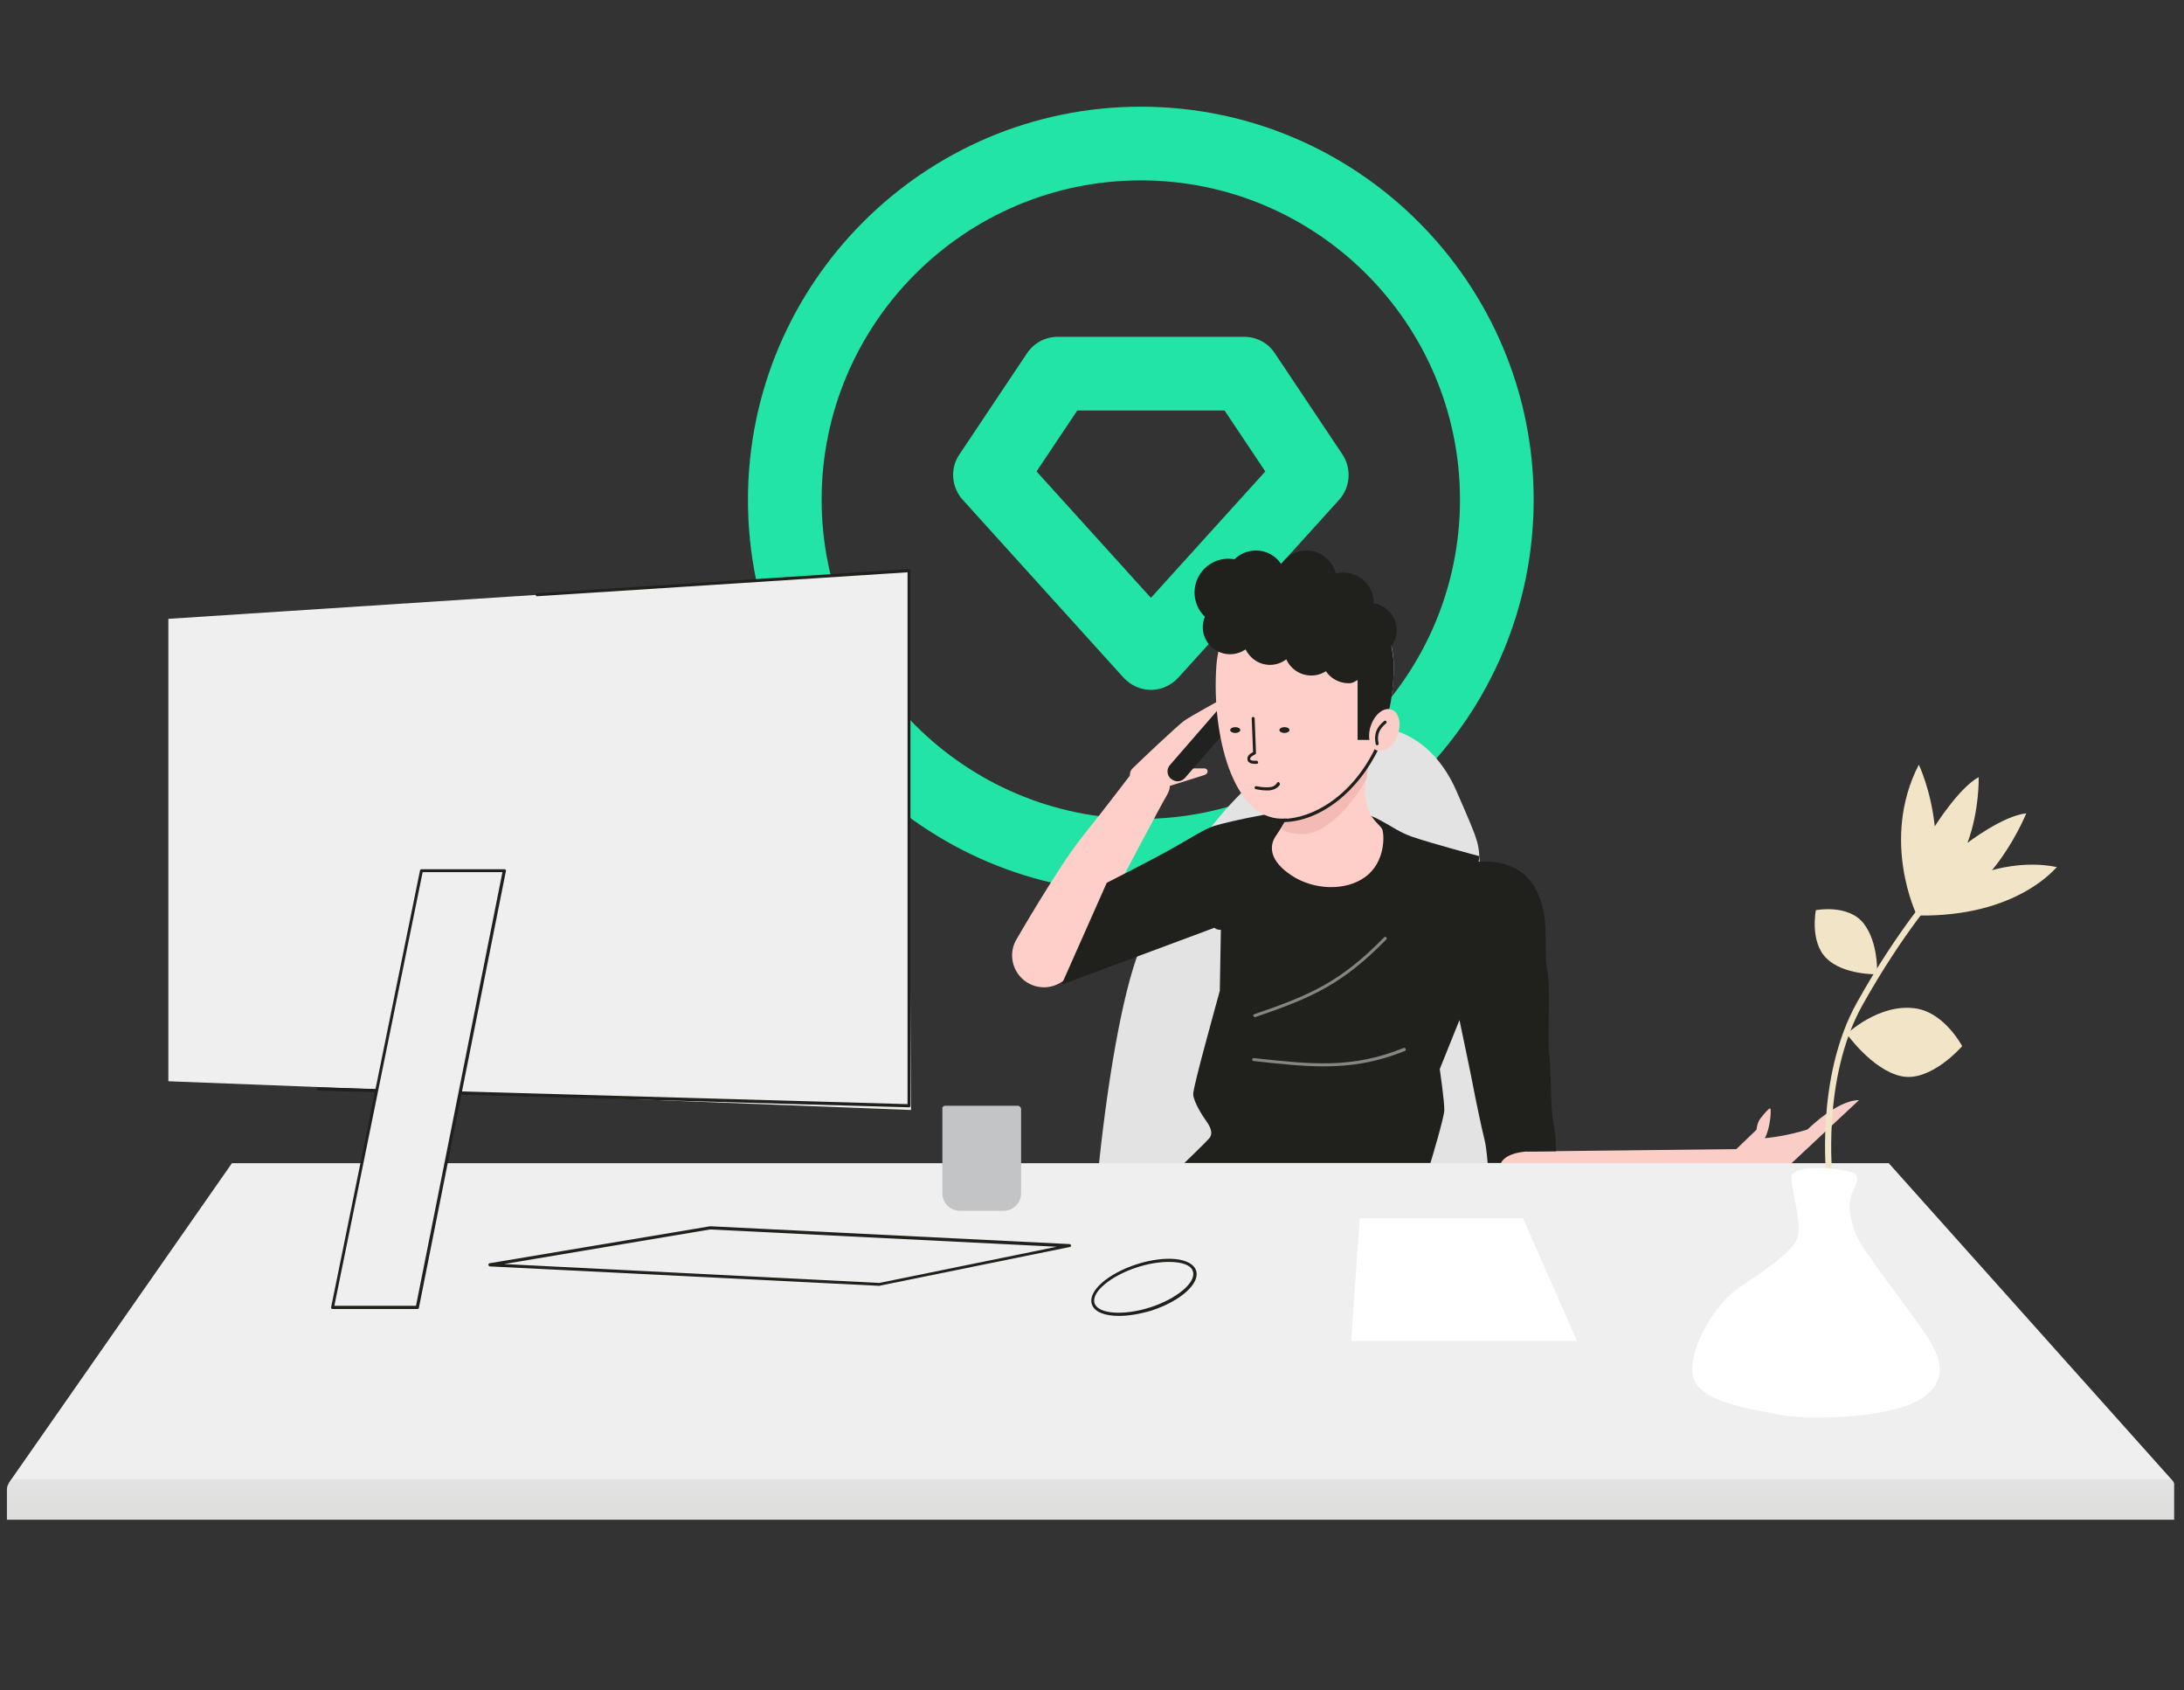 <?xml version="1.0" encoding="utf-8"?>
<!-- Generator: Adobe Illustrator 26.4.0, SVG Export Plug-In . SVG Version: 6.00 Build 0)  -->
<svg version="1.1" id="Layer_1" xmlns="http://www.w3.org/2000/svg" xmlns:xlink="http://www.w3.org/1999/xlink" x="0px" y="0px"
	 viewBox="0 0 821.1 635.3" style="enable-background:new 0 0 821.1 635.3;" xml:space="preserve">
<rect x="0" y="0" width="821.1" height="635.3" fill="#333333" stroke="none"/>
<style type="text/css">
	.st0{fill:#22E4A7;}
	.st1{fill:#FECFC8;}
	.st2{fill:#E3E3E3;}
	.st3{fill:#FACEC7;}
	.st4{fill:#20221F;}
	.st5{fill:#20201D;}
	.st6{fill:#F3BBB3;}
	.st7{fill:#858684;}
	.st8{fill:#EFEFEF;}
	.st9{fill:url(#SVGID_1_);}
	.st10{fill:#FFFFFF;}
	.st11{fill:#C3C4C6;}
	.st12{fill:#F2E5C7;}
</style>
<path class="st0" d="M428.9,335.6c-81.5,0-147.7-66.3-147.7-147.7S347.4,40.1,428.9,40.1c81.5,0,147.7,66.3,147.7,147.7
	C576.6,269.3,510.4,335.6,428.9,335.6L428.9,335.6z M428.9,67.8c-66.2,0-120,53.9-120,120s53.9,120,120,120c66.2,0,120-53.9,120-120
	S495.1,67.8,428.9,67.8z"/>
<path class="st0" d="M432.7,259.3c-3.9,0-7.6-1.7-10.3-4.6l-60.5-66.9c-4.2-4.7-4.8-11.7-1.2-17l25.4-38c2.6-3.9,6.9-6.2,11.5-6.2
	h70.2c4.6,0,9,2.3,11.5,6.2l25.4,38c3.5,5.3,3,12.3-1.2,17L443,254.7C440.3,257.6,436.6,259.3,432.7,259.3L432.7,259.3z
	 M389.7,177.2l43,47.5l43-47.5l-15.3-22.9H405L389.7,177.2z"/>
<path class="st1" d="M403.2,364.5c-3,5.9-10.2,8.3-16.1,5.3c-5.9-3-8.3-10.2-5.3-16.1c0,0,15.7-27.3,24.8-38.8
	c9.1-11.4,18.2-23.4,18.2-23.4s-0.2-1.5,1-2.7c1.2-1.2,17-16.3,19.7-18.1c2.7-1.8,12.7-7.3,12.7-7.3l1,3.1l-13.4,22.3h6.6
	c0.8-0.1,1.5,0.3,1.6,1c0.1,0.7-0.5,1.3-1.2,1.5l-13,4.1c0,0,0.3,1.2-1.5,4.2c-1.8,3-16.4,30.6-21.9,41
	C411,351,403.2,364.5,403.2,364.5z"/>
<path class="st2" d="M413.2,437.2c3.8-35.9,9.8-68.6,16.3-82.7c6.4-14.2,24.6-52.3,56.5-71.8c31.9-19.6,52.6-6.1,61.6,14.7
	c9.1,20.8,8.2,19,8.8,28.3c0.6,9.3,19.8,119.3,19.8,119.3l-163-0.9V437.2L413.2,437.2z"/>
<path class="st3" d="M562.4,439.1c0,0,0.1-4.8,3.6-6.1c3.5-1.3,8.1-0.2,8.1-0.2l78.7-0.9l7.6-7.3c0,0,0.1-2.3,1.3-4
	c1.2-1.6,3.3-4.1,3.8-4c0.6,0.1,0,7.8-2,11.2c0,0,7.7-0.6,16.1-3.3c0,0,11-11,19.3-11l-27.7,25.9L562.4,439.1L562.4,439.1z"/>
<path class="st4" d="M462.4,261.6l-22.6,26c-1.3,1.5-1.1,3.8,0.4,5.1l0.2,0.1c1.5,1.3,3.8,1.1,5.1-0.4l22.6-26
	c1.3-1.5,1.1-3.8-0.4-5.1l-0.2-0.1C466,260,463.7,260.1,462.4,261.6z"/>
<path class="st5" d="M555.9,323.9c0,0,14.1-1.9,20.8,9.1c6.7,11,3.3,23.2,4.9,31.1c1.6,7.9,0,24.7,0.8,31.5
	c0.8,6.8,0.5,21.3,1.6,26.3c1.1,5,1,10.8,1,10.8l-10.8,0.1c0,0-7.8,0.2-9.9,4.3h-5c0,0-0.4-5.4-1.1-8.4c-0.8-3-3.7-16.7-4.3-20.1
	c-0.6-3.4-5.2-25.2-5.2-25.2l-7.4,18.4c0,0,1.8,12.5,1.7,15.5c-0.1,3-5.2,19.8-5.2,19.8h-92.5c0,0,7-6.7,9.2-9.1
	c2.2-2.4-0.3-5.6-1.1-6.8c-0.9-1.2-4.8-7.1-4.8-10c0-2.9,8.3-32.5,10-38.8l0.4-22.9c0,0-1.8,0-2.4-0.8l-57.5,21.4l17-38.3
	c0,0,16.3-8.2,24.6-12.9c8.4-4.7,11.9-7.2,15.9-8.5c4-1.3,31-7.7,46-6.7c15,1.1,19.5,7.8,28.3,10.8c7.9,2.7,25.3,7.3,25.3,7.3
	L555.9,323.9L555.9,323.9z"/>
<path class="st1" d="M489.1,298.1c0,0-6.5,12-9.3,15.9c-2.8,3.9-2.6,9.5,5.7,15c8.2,5.5,20.3,6.1,27.8,0.6
	c7.5-5.5,7.2-15.5,6.4-17.8c-0.8-2.3-7.9-5-6.2-18.2c0.3-4.8,1.5-10.2,1.5-10.2L489.1,298.1L489.1,298.1z"/>
<path class="st6" d="M491.3,313.4c6.2-0.5,15.9-8.6,22.5-20.8c0.4-4.5,1.4-9.3,1.4-9.3l-25.9,14.7c0,0-4.6,8.4-7.7,13.4
	C482.6,312.2,485.7,313.9,491.3,313.4L491.3,313.4z"/>
<path class="st1" d="M524,250.4c0,35.8-23.7,57.3-42.1,57.3c-18.4,0-26.4-31.5-24.6-57.3c1.3-18.4,14.9-33.4,33.4-33.4
	C509.1,217.1,524,232,524,250.4z"/>
<path class="st5" d="M517.6,279.9l-0.1,0.3c-8.8,19-24.1,27.6-35.4,27.6h-0.3v1.2h0.3c14,0,28.6-11.3,36.5-28.2l0.1-0.3L517.6,279.9
	z"/>
<path class="st5" d="M482.9,275.5c1,0,1.9-0.5,1.9-1.1c0-0.6-0.8-1.1-1.9-1.1c-1,0-1.9,0.5-1.9,1.1C481,275,481.9,275.5,482.9,275.5
	z"/>
<path class="st5" d="M464.4,275.5c1,0,1.9-0.5,1.9-1.1c0-0.6-0.8-1.1-1.9-1.1c-1,0-1.9,0.5-1.9,1.1
	C462.5,275,463.4,275.5,464.4,275.5z"/>
<path class="st5" d="M472.2,285.9c-0.5,0.1-2.1,0.1-2.2-0.6c-0.1-0.8,1.4-1.5,1.8-1.7c0.2-0.1,0.4-0.3,0.4-0.6l-0.5-13
	c0-0.2-0.1-0.3-0.2-0.4c-0.1-0.1-0.3-0.2-0.4-0.1c-0.2,0-0.3,0.1-0.4,0.2c-0.1,0.1-0.2,0.3-0.1,0.4l0.5,12.6
	c-0.8,0.4-2.4,1.3-2.1,2.8c0.1,1,1.1,1.6,2.8,1.6c0.4,0,0.7,0,0.7,0c0.2,0,0.3-0.1,0.4-0.2c0.1-0.1,0.1-0.3,0.1-0.4
	C472.9,286.1,472.7,285.9,472.2,285.9L472.2,285.9z"/>
<path class="st5" d="M480.8,294c-0.1-0.1-0.3-0.1-0.4,0c-0.1,0-0.3,0.1-0.3,0.3c0,0-0.7,1.2-2.2,1.5c-2.5,0.4-5.4-0.3-5.5-0.3
	c-0.1,0-0.3,0-0.4,0c-0.1,0.1-0.2,0.2-0.3,0.4c-0.1,0.3,0.1,0.6,0.4,0.7c0.1,0,2,0.5,4.1,0.5c0.7,0,1.4,0,2-0.2c2-0.4,3-1.9,3-2
	C481.2,294.5,481.1,294.2,480.8,294z"/>
<path class="st5" d="M525.1,236.9c0-5.1-3.8-9.3-8.7-10.2c0,0,0-0.1,0-0.2c0-6.3-5.1-11.3-11.4-11.3c-1,0-1.9,0.2-2.8,0.4
	c-1.2-5-5.7-8.7-11-8.7c-3.9,0-7.4,2-9.5,5.1c-2-3-5.5-5.1-9.5-5.1c-3.2,0-6,1.3-8.1,3.3c-0.8-0.1-1.5-0.2-2.3-0.2
	c-7,0-12.7,5.7-12.7,12.7c0,3.6,1.5,6.8,3.9,9.1c-0.5,1.2-0.8,2.5-0.8,3.9c0,5.7,4.6,10.2,10.3,10.2c2.1,0,4.1-0.7,5.8-1.8
	c1.7,3.4,5.1,5.8,9.2,5.8c2.3,0,4.4-0.8,6.1-2.1c1.6,3.6,5.2,6.1,9.4,6.1c2,0,3.9-0.6,5.5-1.6c1.8,2.7,5,4.5,8.5,4.5
	c1.7,0,2-0.5,3.4-1.2v22.5h4.6c0,0,0-9.5,7.3-11.5c0,0,1.7-6.5,1.7-16.1c0-2.9-0.5-5.7-0.9-7.6C524.3,241.3,525.1,239.2,525.1,236.9
	L525.1,236.9z"/>
<path class="st3" d="M525.5,276.1c1.5-4.3,0.4-8.5-2.4-9.4c-2.8-1-6.2,1.7-7.7,6c-1.5,4.3-0.4,8.5,2.4,9.4
	C520.6,283.1,524.1,280.4,525.5,276.1z"/>
<path class="st7" d="M471.8,382.3c-0.2,0-0.5-0.2-0.6-0.4c-0.1-0.3,0-0.6,0.4-0.7c21.4-7.3,32.5-12.3,48.8-28.9
	c0.2-0.2,0.6-0.2,0.8,0c0.2,0.2,0.2,0.6,0,0.8c-16.5,16.8-27.7,21.8-49.3,29.2C472,382.2,471.9,382.3,471.8,382.3L471.8,382.3z"/>
<path class="st7" d="M497.7,400.8c-8,0-16.4-0.9-26.4-2c-0.3,0-0.6-0.3-0.5-0.6c0-0.3,0.3-0.6,0.6-0.5c22.2,2.4,36.9,4,56.3-3.8
	c0.3-0.1,0.6,0,0.8,0.3c0.1,0.3,0,0.6-0.3,0.8C517.2,399.4,507.8,400.8,497.7,400.8L497.7,400.8z"/>
<path class="st8" d="M87.2,437.2h622.9l106.6,119.2l-813.4,1L87.2,437.2z"/>
<linearGradient id="SVGID_1_" gradientUnits="userSpaceOnUse" x1="706" y1="-175.603" x2="706" y2="-189.223" gradientTransform="matrix(1 0 0 -1 -296 380)">
	<stop  offset="0" style="stop-color:#E3E3E3"/>
	<stop  offset="1" style="stop-color:#DEDEDD"/>
</linearGradient>
<path class="st9" d="M6.3,556h809.2c1,0,1.9,0.8,1.9,1.9v13.3H2.6v-11.4C2.6,557.6,4.3,556,6.3,556L6.3,556z"/>
<path class="st5" d="M330.7,483.3L330.7,483.3L184.2,476c-0.3,0-0.5-0.3-0.6-0.6c0-0.3,0.2-0.6,0.5-0.6l82.9-13.9l135.1,6.7
	c0.3,0,0.5,0.3,0.6,0.5c0,0.3-0.2,0.6-0.5,0.6l-71.3,14.5C330.8,483.3,330.8,483.3,330.7,483.3L330.7,483.3z M189.5,475.1l141.1,7.1
	l66.7-13.6L267,462.1L189.5,475.1z"/>
<path class="st5" d="M420.7,494.6c-5.4,0-9.3-1.5-10.2-4.4c-1.6-4.8,5.8-11.4,16.8-15c11-3.5,20.8-2.5,22.4,2.4
	c1.5,4.8-5.8,11.4-16.8,15C428.5,493.9,424.3,494.6,420.7,494.6L420.7,494.6z M439.5,474.3c-3.5,0-7.6,0.6-11.9,2
	c-10,3.2-17.4,9.4-16.1,13.5c1.3,4.1,10.9,4.8,20.9,1.6c10-3.2,17.4-9.4,16.1-13.5C447.9,475.5,444.3,474.3,439.5,474.3L439.5,474.3
	z"/>
<path class="st10" d="M511.2,457.9L508,504h84.9l-20.3-46.1H511.2z"/>
<path class="st11" d="M355.4,415.6h27.2c0.7,0,1.3,0.6,1.3,1.3v31.6c0,3.7-3,6.6-6.6,6.6h-16.4c-3.7,0-6.6-3-6.6-6.6v-31.6
	C354.1,416.2,354.7,415.6,355.4,415.6z"/>
<path class="st12" d="M686.7,443.3c0-0.4-4.4-38.3,11.5-66.6c15.7-28.1,30.1-44,30.2-44.1l1.7,1.5c-0.1,0.2-14.3,15.8-29.9,43.7
	C684.7,405.5,689,442.7,689,443L686.7,443.3L686.7,443.3z"/>
<path class="st12" d="M693.9,389c0,0,12.5-12.3,26.8-9.9c10.6,1.9,17,14.1,17,14.1s-11.8,13.7-22.9,11.3
	c-11.1-2.4-20.8-16.3-20.8-16.3"/>
<path class="st12" d="M682.7,342.1c0,0,12-2.4,17.9,4.9c5.8,7.4,5.1,19.2,5.1,19.2s-12.7,0.3-19-6
	C680.3,354,682.7,342.1,682.7,342.1L682.7,342.1z"/>
<path class="st12" d="M720.7,344.1c0,0-13.9-28.3,0.7-56.7c0,0,4.5,9.3,6,23.2c0,0,9-14.4,16.5-18.5c0,0,0.4,12.2-4.2,24.7
	c0,0,13.3-10.2,22.1-11.1c0,0-4.5,11.2-12.9,21.4c0,0,11.9-3.8,24.4-1.2C773.2,325.7,758.8,344.8,720.7,344.1L720.7,344.1z"/>
<path class="st8" d="M63.3,232.6l278-18.1l1.2,202.7L63.3,406.4V232.6z"/>
<path class="st5" d="M341.8,416.2l-222.1-6.3c-0.3,0-0.6-0.3-0.6-0.6c0-0.3,0.3-0.6,0.6-0.6l221.5,6.3V215.1l-139.2,9
	c-0.3,0.1-0.6-0.2-0.6-0.5c0-0.3,0.2-0.6,0.5-0.6l139.8-9.1c0.2,0,0.3,0,0.4,0.2s0.2,0.3,0.2,0.4v201.2c0,0.2-0.1,0.3-0.2,0.4
	C342.1,416.1,342,416.2,341.8,416.2L341.8,416.2z"/>
<path class="st8" d="M158.4,327.2h31.2l-32.7,164.1H125L158.4,327.2z"/>
<path class="st5" d="M156.9,492H125c-0.2,0-0.3-0.1-0.4-0.2c-0.1-0.1-0.2-0.3-0.1-0.5l33.4-164.1c0-0.3,0.3-0.5,0.6-0.5h31.2
	c0.2,0,0.3,0.1,0.4,0.2c0.1,0.1,0.2,0.3,0.1,0.5l-32.7,164.1C157.5,491.8,157.2,492,156.9,492z M125.7,490.8h30.7l32.5-163h-30
	L125.7,490.8L125.7,490.8z"/>
<path class="st5" d="M521.2,271.1c-0.2-0.3-0.6-0.3-0.8-0.1c-3,2.4-3.9,5-3.2,8.6c0,0.3,0.3,0.5,0.6,0.5h0.1
	c0.3-0.1,0.5-0.4,0.4-0.7c-0.7-3.1,0.2-5.4,2.8-7.5C521.3,271.7,521.4,271.3,521.2,271.1L521.2,271.1z"/>
<path class="st10" d="M673.7,441.6c1.9-3.4,15.5-3.2,22.8-0.9c3.4,1.2,0.9,5.4,0,7.4c-2.1,4.3-0.9,10.7,1.3,16
	c2.2,5.4,19.7,28,25,35.7s11.4,17.8,0,25.6c-11.4,7.8-43.3,8.6-54.1,6.3c-10.8-2.3-32.5-4.8-32.5-16.5c0-11.7,9.7-24.9,15.4-29.5
	c5.7-4.6,22.5-14.1,24.3-20.9C677.6,458,672.3,444.1,673.7,441.6z"/>
</svg>
